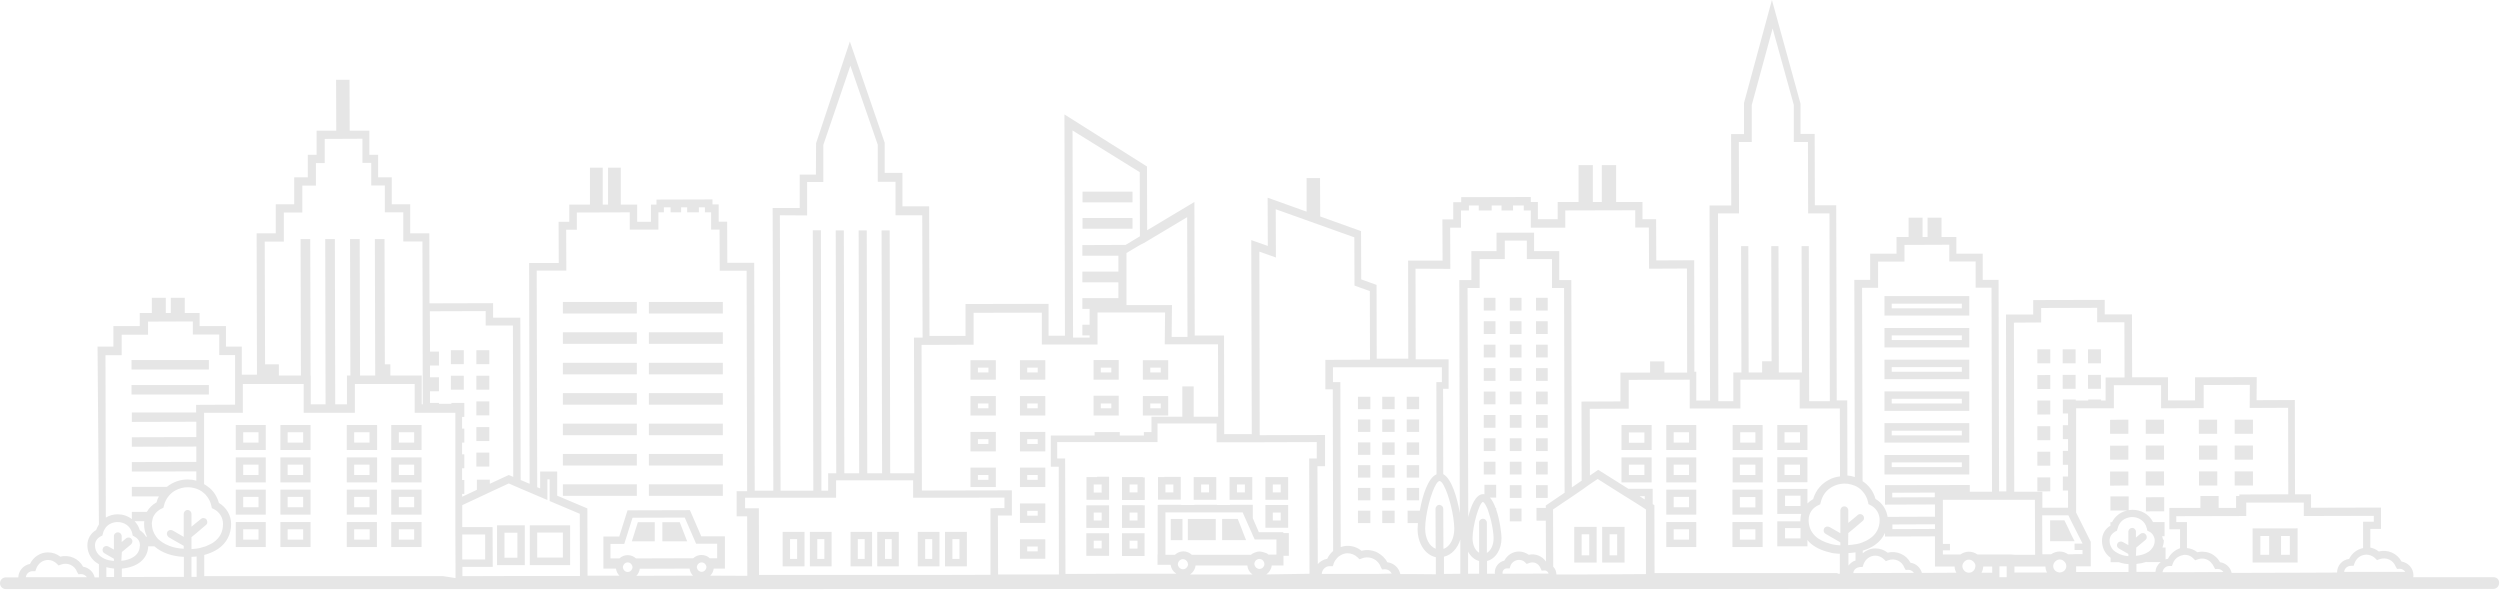 <svg width="1131" height="267" viewBox="0 0 1131 267" fill="none" xmlns="http://www.w3.org/2000/svg">
<g opacity="0.1">
<path d="M512.348 86.704H489.736V91.538H512.348V86.704Z" fill="black"/>
<path d="M209.82 158.437H203.973V164.753H209.82V158.437Z" fill="black"/>
<path d="M221.36 158.437H215.512V164.753H221.36V158.437Z" fill="black"/>
<path d="M209.82 169.977H203.973V176.293H209.82V169.977Z" fill="black"/>
<path d="M221.36 169.977H215.512V176.293H221.36V169.977Z" fill="black"/>
<path d="M221.36 181.595H215.512V187.91H221.36V181.595Z" fill="black"/>
<path d="M221.36 193.213H215.512V199.528H221.36V193.213Z" fill="black"/>
<path d="M221.36 204.752H215.512V211.068H221.36V204.752Z" fill="black"/>
<path d="M927.541 158.045L921.693 158.051L921.7 164.366L927.548 164.36L927.541 158.045Z" fill="black"/>
<path d="M939.004 158.045L933.156 158.051L933.163 164.366L939.011 164.36L939.004 158.045Z" fill="black"/>
<path d="M950.465 158.045L944.617 158.051L944.624 164.367L950.472 164.36L950.465 158.045Z" fill="black"/>
<path d="M927.541 169.662L921.693 169.669L921.7 175.984L927.548 175.978L927.541 169.662Z" fill="black"/>
<path d="M939.004 169.584L933.156 169.591L933.163 175.906L939.011 175.9L939.004 169.584Z" fill="black"/>
<path d="M950.465 169.584L944.617 169.59L944.624 175.906L950.471 175.9L950.465 169.584Z" fill="black"/>
<path d="M927.541 181.202L921.693 181.208L921.7 187.524L927.548 187.518L927.541 181.202Z" fill="black"/>
<path d="M927.541 192.82L921.693 192.826L921.7 199.142L927.548 199.135L927.541 192.82Z" fill="black"/>
<path d="M927.541 204.36L921.693 204.366L921.7 210.681L927.548 210.675L927.541 204.36Z" fill="black"/>
<path d="M927.541 215.977L921.693 215.984L921.7 222.299L927.548 222.293L927.541 215.977Z" fill="black"/>
<path d="M94.501 162.882H59.492V167.17H94.501V162.882Z" fill="black"/>
<path d="M94.501 174.188H59.492V178.476H94.501V174.188Z" fill="black"/>
<path d="M890.897 133.954H852.535V142.765H890.897V133.954ZM887.544 139.49H855.81V137.385H887.544V139.49Z" fill="black"/>
<path d="M890.897 148.379H852.535V157.19H890.897V148.379ZM887.544 153.837H855.81V151.732H887.544V153.837Z" fill="black"/>
<path d="M890.897 162.726H852.535V171.537H890.897V162.726ZM887.544 168.184H855.81V166.079H887.544V168.184Z" fill="black"/>
<path d="M890.897 177.073H852.535V185.883H890.897V177.073ZM887.544 182.53H855.81V180.425H887.544V182.53Z" fill="black"/>
<path d="M890.897 191.419H852.535V200.23H890.897V191.419ZM887.544 196.955H855.81V194.85H887.544V196.955Z" fill="black"/>
<path d="M890.897 205.844H852.535V214.654H890.897V205.844ZM887.544 211.302H855.81V209.196H887.544V211.302Z" fill="black"/>
<path d="M676.554 134.734H671.252V140.504H676.554V134.734Z" fill="black"/>
<path d="M688.329 134.734H683.027V140.504H688.329V134.734Z" fill="black"/>
<path d="M700.181 134.734H694.879V140.504H700.181V134.734Z" fill="black"/>
<path d="M676.554 145.338H671.252V151.108H676.554V145.338Z" fill="black"/>
<path d="M688.329 145.338H683.027V151.108H688.329V145.338Z" fill="black"/>
<path d="M700.181 145.338H694.879V151.108H700.181V145.338Z" fill="black"/>
<path d="M676.554 155.942H671.252V161.712H676.554V155.942Z" fill="black"/>
<path d="M688.329 155.942H683.027V161.712H688.329V155.942Z" fill="black"/>
<path d="M700.181 155.942H694.879V161.712H700.181V155.942Z" fill="black"/>
<path d="M676.554 166.546H671.252V172.316H676.554V166.546Z" fill="black"/>
<path d="M688.329 166.546H683.027V172.316H688.329V166.546Z" fill="black"/>
<path d="M700.181 166.546H694.879V172.316H700.181V166.546Z" fill="black"/>
<path d="M676.554 177.15H671.252V182.92H676.554V177.15Z" fill="black"/>
<path d="M688.329 177.15H683.027V182.92H688.329V177.15Z" fill="black"/>
<path d="M700.181 177.15H694.879V182.92H700.181V177.15Z" fill="black"/>
<path d="M676.554 187.755H671.252V193.524H676.554V187.755Z" fill="black"/>
<path d="M688.329 187.755H683.027V193.524H688.329V187.755Z" fill="black"/>
<path d="M700.181 187.755H694.879V193.524H700.181V187.755Z" fill="black"/>
<path d="M676.554 198.281H671.252V204.051H676.554V198.281Z" fill="black"/>
<path d="M688.329 198.281H683.027V204.051H688.329V198.281Z" fill="black"/>
<path d="M700.181 198.281H694.879V204.051H700.181V198.281Z" fill="black"/>
<path d="M676.554 208.885H671.252V214.654H676.554V208.885Z" fill="black"/>
<path d="M688.329 208.885H683.027V214.654H688.329V208.885Z" fill="black"/>
<path d="M700.181 208.885H694.879V214.654H700.181V208.885Z" fill="black"/>
<path d="M688.329 219.489H683.027V225.259H688.329V219.489Z" fill="black"/>
<path d="M700.181 219.489H694.879V225.259H700.181V219.489Z" fill="black"/>
<path d="M688.329 230.093H683.027V235.863H688.329V230.093Z" fill="black"/>
<path d="M512.348 98.634H489.736V103.468H512.348V98.634Z" fill="black"/>
<path d="M288.104 136.605H254.654V141.829H288.104V136.605Z" fill="black"/>
<path d="M327.012 136.605H293.562V141.829H327.012V136.605Z" fill="black"/>
<path d="M288.104 150.328H254.654V155.552H288.104V150.328Z" fill="black"/>
<path d="M327.012 150.328H293.562V155.552H327.012V150.328Z" fill="black"/>
<path d="M288.104 164.129H254.654V169.353H288.104V164.129Z" fill="black"/>
<path d="M327.012 164.129H293.562V169.353H327.012V164.129Z" fill="black"/>
<path d="M288.104 177.852H254.654V183.076H288.104V177.852Z" fill="black"/>
<path d="M327.012 177.852H293.562V183.076H327.012V177.852Z" fill="black"/>
<path d="M288.104 191.653H254.654V196.877H288.104V191.653Z" fill="black"/>
<path d="M327.012 191.653H293.562V196.877H327.012V191.653Z" fill="black"/>
<path d="M288.104 205.376H254.654V210.6H288.104V205.376Z" fill="black"/>
<path d="M327.012 205.376H293.562V210.6H327.012V205.376Z" fill="black"/>
<path d="M288.104 219.099H254.654V224.323H288.104V219.099Z" fill="black"/>
<path d="M327.012 219.099H293.562V224.323H327.012V219.099Z" fill="black"/>
<path d="M733.553 203.583H747.198V192.277H733.553V203.583ZM736.905 195.629H743.923V200.308H736.905V195.629Z" fill="black"/>
<path d="M764.974 192.277H763.337H753.824V203.583H763.337H764.974H766.612H767.391V192.277H766.612H764.974ZM764.116 200.23H763.337H757.177V195.552H763.337H764.116V200.23Z" fill="black"/>
<path d="M733.553 218.241H747.198V206.935H733.553V218.241ZM736.905 210.21H743.923V214.888H736.905V210.21Z" fill="black"/>
<path d="M764.974 206.935H763.337H753.824V218.241H763.337H764.974H766.612H767.391V206.935H766.612H764.974ZM764.116 214.888H763.337H757.177V210.21H763.337H764.116V214.888Z" fill="black"/>
<path d="M764.974 221.516H763.337H753.824V232.822H763.337H764.974H766.612H767.391V221.516H766.612H764.974ZM764.116 229.469H763.337H757.177V224.791H763.337H764.116V229.469Z" fill="black"/>
<path d="M764.974 236.175H763.337H753.824V247.48H763.337H764.974H766.612H767.391V236.175H766.612H764.974ZM764.116 244.128H763.337H757.177V239.449H763.337H764.116V244.128Z" fill="black"/>
<path d="M789.146 192.277H787.508H783.844V203.583H787.508H789.146H790.783H797.411V192.277H790.783H789.146ZM794.136 200.23H790.861H789.224H787.586H787.274V195.552H787.586H789.224H790.861H794.136V200.23Z" fill="black"/>
<path d="M816.668 203.583H817.682V192.277H816.668H815.031H804.583H804.037V196.097V203.583H815.031H816.668ZM814.329 200.23H807.312V195.552H814.329V200.23Z" fill="black"/>
<path d="M789.146 206.935H787.508H783.844V218.241H797.489V206.935H790.861H789.146ZM794.136 214.888H787.118V210.21H794.136V214.888Z" fill="black"/>
<path d="M817.682 209.508V206.857H816.668H815.031H804.037V218.163H817.682V209.508ZM814.329 214.888H807.312V210.21H814.329V214.888Z" fill="black"/>
<path d="M783.766 232.822H797.411V221.516H783.766V232.822ZM787.118 224.869H794.136V229.547H787.118V224.869Z" fill="black"/>
<path d="M783.766 247.48H797.411V236.175H783.766V247.48ZM787.118 239.449H794.136V244.128H787.118V239.449Z" fill="black"/>
<path d="M717.258 238.358H715.62H712.189V254.498H715.62H717.258H718.895H722.326V238.358H718.895H717.258ZM718.973 251.223H717.258H715.62H715.542V241.711H715.62H717.258H718.895H718.973V251.223Z" fill="black"/>
<path d="M724.82 238.358V254.498H734.957V247.402V238.358H733.553H724.82ZM731.604 251.223H728.173V241.711H731.604V251.223Z" fill="black"/>
<path d="M614.334 179.49V185.103H619.636H619.948V179.49H619.636H614.334Z" fill="black"/>
<path d="M630.942 179.49H625.328V185.103H630.942V179.49Z" fill="black"/>
<path d="M638.895 185.103H640.533H642.014V179.49H640.533H638.895H637.18H636.4V185.103H637.18H638.895Z" fill="black"/>
<path d="M614.334 189.782V195.396H619.636H619.948V189.782H619.636H614.334Z" fill="black"/>
<path d="M630.942 189.782H625.328V195.396H630.942V189.782Z" fill="black"/>
<path d="M638.895 195.396H640.533H642.014V189.782H640.533H638.895H637.18H636.4V195.396H637.18H638.895Z" fill="black"/>
<path d="M614.334 200.152V205.766H619.636H619.948V200.152H619.636H614.334Z" fill="black"/>
<path d="M630.942 200.152H625.328V205.766H630.942V200.152Z" fill="black"/>
<path d="M638.895 205.766H640.533H642.014V200.152H640.533H638.895H637.18H636.4V205.766H637.18H638.895Z" fill="black"/>
<path d="M614.334 210.444V216.058H619.636H619.948V210.444H619.636H614.334Z" fill="black"/>
<path d="M630.942 210.444H625.328V216.058H630.942V210.444Z" fill="black"/>
<path d="M638.895 216.058H640.533H642.014V210.444H640.533H638.895H637.18H636.4V216.058H637.18H638.895Z" fill="black"/>
<path d="M614.334 220.736V226.35H619.636H619.948V220.736H619.636H614.334Z" fill="black"/>
<path d="M630.942 220.736H625.328V226.35H630.942V220.736Z" fill="black"/>
<path d="M638.895 226.35H640.533H642.014V220.736H640.533H638.895H637.18H636.4V226.35H637.18H638.895Z" fill="black"/>
<path d="M614.334 231.029V236.642H619.636H619.948V231.029H619.636H614.334Z" fill="black"/>
<path d="M630.942 231.029H625.328V236.642H630.942V231.029Z" fill="black"/>
<path d="M439.055 171.77H450.516V162.96H439.055V171.77ZM442.407 166.312H447.164V168.496H442.407V166.312Z" fill="black"/>
<path d="M461.434 171.77H472.895V162.96H461.434V171.77ZM464.708 166.312H469.465V168.496H464.708V166.312Z" fill="black"/>
<path d="M439.055 187.988H450.516V179.178H439.055V187.988ZM442.407 182.53H447.164V184.714H442.407V182.53Z" fill="black"/>
<path d="M461.434 187.988H472.895V179.178H461.434V187.988ZM464.708 182.53H469.465V184.714H464.708V182.53Z" fill="black"/>
<path d="M439.055 204.206H450.516V195.396H439.055V204.206ZM442.407 198.67H447.164V200.853H442.407V198.67Z" fill="black"/>
<path d="M461.434 204.206H472.895V195.396H461.434V204.206ZM464.708 198.67H469.465V200.853H464.708V198.67Z" fill="black"/>
<path d="M439.055 220.346H450.516V211.536H439.055V220.346ZM442.407 214.889H447.164V217.072H442.407V214.889Z" fill="black"/>
<path d="M461.434 220.346H472.895V211.536H461.434V220.346ZM464.708 214.889H469.465V217.072H464.708V214.889Z" fill="black"/>
<path d="M461.434 236.564H472.895V227.754H461.434V236.564ZM464.708 231.106H469.465V233.29H464.708V231.106Z" fill="black"/>
<path d="M461.434 252.782H472.895V243.972H461.434V252.782ZM464.708 247.246H469.465V249.43H464.708V247.246Z" fill="black"/>
<path d="M506.11 171.77V171.303V169.509V162.882H494.727V169.509V171.303V171.77H506.11ZM502.758 168.496H498.001V166.312H502.758V168.496Z" fill="black"/>
<path d="M519.289 171.77H528.489V162.96H519.289H517.495H517.027V171.77H517.495H519.289ZM520.38 166.312H525.136V168.496H520.38V166.312Z" fill="black"/>
<path d="M506.11 187.988V186.351V184.558V183.232V181.439V179.022H494.727V181.439V183.232V184.558V186.351V187.988H506.11ZM502.758 183.31V184.636V184.714H498.001V184.636V183.31V182.53H502.758V183.31Z" fill="black"/>
<path d="M519.289 187.988H528.489V179.178H519.289H517.495H517.027V187.988H517.495H519.289ZM520.38 182.53H525.136V184.714H520.38V182.53Z" fill="black"/>
<path d="M962.865 196.253V189.86H961.071L954.6 189.938V196.253H961.071H962.865Z" fill="black"/>
<path d="M979.003 189.856L970.738 189.864L970.745 196.258L979.01 196.249L979.003 189.856Z" fill="black"/>
<path d="M962.865 207.949V201.555L961.071 201.633H954.6V207.949H961.071H962.865Z" fill="black"/>
<path d="M979.003 201.551L970.738 201.56L970.745 207.954L979.01 207.945L979.003 201.551Z" fill="black"/>
<path d="M962.865 213.329H961.071H954.6V219.723L961.071 219.645H962.865V213.329Z" fill="black"/>
<path d="M979.003 213.247L970.738 213.256L970.745 219.649L979.01 219.641L979.003 213.247Z" fill="black"/>
<path d="M979.079 224.943L970.814 224.951L970.821 231.345L979.086 231.336L979.079 224.943Z" fill="black"/>
<path d="M1003.02 189.856L994.754 189.864L994.761 196.258L1003.03 196.249L1003.02 189.856Z" fill="black"/>
<path d="M1019.24 189.856L1010.97 189.864L1010.98 196.258L1019.24 196.249L1019.24 189.856Z" fill="black"/>
<path d="M1003.09 201.551L994.83 201.56L994.837 207.954L1003.1 207.945L1003.09 201.551Z" fill="black"/>
<path d="M1019.24 201.551L1010.97 201.56L1010.98 207.954L1019.24 207.945L1019.24 201.551Z" fill="black"/>
<path d="M1003.09 213.247L994.83 213.256L994.837 219.649L1003.1 219.641L1003.09 213.247Z" fill="black"/>
<path d="M1019.24 213.247L1010.97 213.256L1010.98 219.649L1019.24 219.641L1019.24 213.247Z" fill="black"/>
<path d="M233.68 237.656H231.887H224.869V255.667H231.887H233.68H235.473H237.422V237.656H235.473H233.68ZM234.07 252.315H233.68H231.887H228.222V241.009H231.887H233.68H234.07V252.315Z" fill="black"/>
<path d="M241.087 237.656H239.684V255.667H241.087H242.724H257.929V237.656H242.724H241.087ZM243.036 240.931H254.654V252.237H243.036V240.931Z" fill="black"/>
<path d="M354.066 256.213H363.969V240.619H354.066V256.213ZM357.419 243.894H360.616V252.86H357.419V243.894Z" fill="black"/>
<path d="M369.739 240.619H369.428H367.79H366.387V256.213H367.79H369.428H369.739H371.377H376.211V240.619H371.377H369.739ZM372.936 252.86H371.377H369.739V243.894H371.377H372.936V252.86Z" fill="black"/>
<path d="M419.016 240.619H417.378H416.755H415.195V256.213H416.755H417.378H419.016H420.653H425.02V240.619H420.653H419.016ZM421.745 252.86H420.653H419.016H418.548V243.894H419.016H420.653H421.745V252.86Z" fill="black"/>
<path d="M427.516 256.213H437.418V240.619H427.516V256.213ZM430.868 243.894H434.065V252.86H430.868V243.894Z" fill="black"/>
<path d="M390.479 240.619H390.167H388.53H384.787V256.213H388.53H390.167H390.479H392.116H394.533V240.619H392.116H390.479ZM391.181 252.86H390.479H390.167H388.53H388.062V243.894H388.53H390.167H390.479H391.181V252.86Z" fill="black"/>
<path d="M400.85 240.619H400.538H398.822H396.873V256.213H398.822H400.46H400.772H402.409H406.619V240.619H402.409H400.85ZM403.423 252.86H402.565H400.928H400.616H400.382V243.894H400.616H400.928H402.565H403.423V252.86Z" fill="black"/>
<path d="M1038.18 239.06H1036.39H1034.6H1030.08H1028.44H1019.24H1019.08V243.036V248.338V254.498H1019.24H1028.44H1030.08H1034.6H1036.39H1038.18H1039.43V238.982L1038.18 239.06ZM1022.59 250.989V242.49H1026.57V250.989H1022.59ZM1034.68 250.989H1031.95V242.49H1034.68H1035.92V250.989H1034.68Z" fill="black"/>
<path d="M496.363 215.824H494.726H491.529V217.384V222.218V226.116H501.743V222.218V220.424V220.346V219.099V218.631V217.306V216.916V215.668H498.001H496.363V215.824ZM498.391 219.177V220.424V220.502V222.296V222.842H494.804V222.296V220.502V220.424V219.177H498.391Z" fill="black"/>
<path d="M491.453 228.533V238.826H501.745V236.642V234.927V233.29V231.106V229.469V228.611H494.65H491.453V228.533ZM494.806 231.886H496.365H498.003H498.393V233.29V234.927V235.473H494.806V231.886Z" fill="black"/>
<path d="M491.453 251.457H494.65H501.745V251.067V249.43V247.246V245.609V243.972V241.243H491.453V251.457ZM494.806 244.595H498.393V245.609V247.246V248.104H498.003H496.365H494.806V244.595Z" fill="black"/>
<path d="M517.026 215.824H515.779H509.541H507.748H507.592V217.384V219.177V220.502V222.296V226.194H507.748H509.541H515.701H517.494H517.884V220.502V215.98H517.494H517.026V215.824ZM514.609 222.764H511.023V222.218V219.177H512.348H514.609V222.764Z" fill="black"/>
<path d="M517.026 228.533H515.779H509.541H507.748H507.592V238.826H507.748H509.541H515.701H517.494H517.884V236.642V228.611H517.494H517.026V228.533ZM514.609 235.473H511.023V231.886H514.609V235.473Z" fill="black"/>
<path d="M515.779 241.243H509.541H507.748H507.592V251.535H507.748H509.541H515.701H516.948H517.416H517.806V243.972V241.243H517.416H515.779ZM514.609 248.182H511.023V244.595H514.609V248.182Z" fill="black"/>
<path d="M556.246 215.824V226.116H566.304H566.538V215.824H566.304H556.246ZM563.185 222.764H559.599V219.177H563.185V222.764Z" fill="black"/>
<path d="M526.774 215.824H525.136H523.889V217.072V218.709V220.346V226.038H534.181V215.746H528.489H526.774V215.824ZM530.828 222.763H527.241V220.424V219.177H528.489H530.828V222.763Z" fill="black"/>
<path d="M540.027 215.824V226.116H540.573H550.242V215.824H540.573H540.027ZM543.38 219.177H546.967V222.764H543.38V219.177Z" fill="black"/>
<path d="M572.465 226.116H582.757V215.824H572.465V226.116ZM575.818 219.177H579.404V222.764H575.818V219.177Z" fill="black"/>
<path d="M572.465 238.748H582.757V228.455H572.465V238.748ZM575.818 231.886H579.404V235.473H575.818V231.886Z" fill="black"/>
<path d="M118.126 192.277H116.488H109.627H107.99H106.664V203.583H107.99H109.627H116.488H118.126H119.763H120.231V192.277H119.763H118.126ZM116.956 200.23H116.488H110.017V195.552H116.488H116.956V200.23Z" fill="black"/>
<path d="M138.867 192.277H137.619H136.06H126.859V203.583H136.06H137.619H138.867H140.426H140.504V192.277H140.426H138.867ZM137.152 200.23H136.06H130.134V195.552H136.06H137.152V200.23Z" fill="black"/>
<path d="M118.126 206.935H116.488H109.627H107.99H106.664V218.241H107.99H109.627H116.488H118.126H119.763H120.231V206.935H119.763H118.126ZM116.956 214.888H116.488H110.017V210.21H116.488H116.956V214.888Z" fill="black"/>
<path d="M138.867 206.935H137.619H136.06H126.859V218.241H136.06H137.619H138.867H140.426H140.504V206.935H140.426H138.867ZM137.152 214.888H136.06H130.134V210.21H136.06H137.152V214.888Z" fill="black"/>
<path d="M118.126 221.516H116.488H109.627H107.99H106.664V232.822H107.99H109.627H116.488H118.126H119.763H120.231V221.516H119.763H118.126ZM116.956 229.469H116.488H110.017V224.791H116.488H116.956V229.469Z" fill="black"/>
<path d="M138.867 221.516H137.619H136.06H126.859V232.822H140.504V221.516H140.426H138.867ZM137.152 229.469H136.06H130.134V224.791H136.06H137.152V229.469Z" fill="black"/>
<path d="M118.126 236.175H116.488H109.627H107.99H106.664V247.48H107.99H109.627H116.488H118.126H119.763H120.231V236.175H119.763H118.126ZM116.956 244.128H116.488H110.017V239.449H116.488H116.956V244.128Z" fill="black"/>
<path d="M126.859 247.48H140.504V236.175H126.859V247.48ZM130.134 239.449H137.152V244.128H130.134V239.449Z" fill="black"/>
<path d="M162.803 192.277H161.243H159.996H158.436H156.877V203.583H158.436H159.996H161.243H162.803H169.664H170.6V192.277H169.586H162.803ZM167.169 200.23H162.803H161.243H160.23V195.552H161.243H162.803H167.169V200.23Z" fill="black"/>
<path d="M180.193 192.277H178.4H176.996V203.583H178.4H180.193H181.986H190.719V192.277H181.986H180.193ZM187.366 200.23H181.986H180.427V195.552H181.986H187.366V200.23Z" fill="black"/>
<path d="M162.803 206.935H161.243H159.996H158.436H156.877V218.241H158.436H159.996H161.243H162.803H169.664H170.6V206.935H169.586H162.803ZM167.169 214.888H162.803H161.243H160.23V210.21H161.243H162.803H167.169V214.888Z" fill="black"/>
<path d="M180.193 206.935H178.4H176.996V218.241H178.4H180.193H181.986H190.719V206.935H181.986H180.193ZM187.366 214.888H181.986H180.427V210.21H181.986H187.366V214.888Z" fill="black"/>
<path d="M162.803 221.516H161.243H159.996H158.436H156.877V232.822H170.522V232.12V221.516H169.586H162.803ZM167.169 229.469H162.803H161.243H160.23V224.791H161.243H162.803H167.169V229.469Z" fill="black"/>
<path d="M180.193 221.516H178.4H176.996V232.822H178.4H180.193H181.986H190.719V221.516H181.986H180.193ZM187.366 229.469H181.986H180.427V224.791H181.986H187.366V229.469Z" fill="black"/>
<path d="M156.877 247.48H170.522V236.175H156.877V247.48ZM160.23 239.449H167.247V244.128H160.23V239.449Z" fill="black"/>
<path d="M180.193 236.175H178.4H176.996V247.48H178.4H180.193H181.986H190.719V236.175H181.986H180.193ZM187.366 244.128H181.986H180.427V239.449H181.986H187.366V244.128Z" fill="black"/>
<path d="M299.643 236.252V244.907H310.87L307.518 236.252H299.643Z" fill="black"/>
<path d="M285.842 244.907H296.212V236.252H288.571L285.842 244.907Z" fill="black"/>
<path d="M561.549 238.748L560.224 235.473L559.99 234.771H559.6H556.247H553.908H552.895V244.361H553.908H556.247H563.733L562.485 241.243L561.549 238.748Z" fill="black"/>
<path d="M543.381 234.771H540.652H540.028H538.858H537.377V244.361H538.858H540.028H540.652H550.008V241.243V238.748V234.771H546.967H543.381Z" fill="black"/>
<path d="M530.828 234.771H529.658V235.473V238.748V241.243V244.361H534.103H534.96V234.771H534.103H530.828Z" fill="black"/>
<path d="M1128.09 261.125H1091.75L1091.83 260.19C1091.83 257.149 1089.57 254.576 1086.45 254.03C1084.58 250.443 1080.29 248.416 1076.16 249.508C1075.07 248.572 1073.74 248.026 1072.34 247.714V239.293H1077.17V229.625L1045.51 229.703V223.621H1038.26L1038.19 180.971L1020.88 181.049L1020.95 170.601L993.04 170.679V181.127H980.799V170.679H964.581L964.503 142.219H952.183V135.67L919.825 135.748V142.297H907.506L907.662 222.296H904.387L904.153 126.625H896.98V114.773H885.05V107.21H878.345V98.478H872.029V107.21H869.768V98.478H863.452V107.21H857.994V114.773H846.065V126.625H838.891L839.125 215.824C838.033 215.434 836.942 215.2 835.772 215.122L835.694 181.127H830.938L830.704 92.864H821.036L820.958 60.584H814.564V46.939L801.621 0L788.99 46.549V60.661H783.142L783.22 92.942H773.395L773.629 181.205H767.392V168.184H766.534L766.456 117.736L749.302 117.814L749.224 99.179H743.065V91.382H731.135V74.696H724.664V91.382H720.609V74.696H714.137V91.382H704.703V99.179H695.736V91.382H692.539V89.121L661.039 89.199V91.46H657.452V99.257H652.54L652.618 117.892H637.024L637.102 162.258H622.833L622.755 128.886L615.816 126.391L615.738 104.559L597.259 97.932L597.181 80.544H591.099V95.749L573.478 89.433L573.555 111.265L566.07 108.614L566.304 196.409H553.829L553.751 151.81H540.496L540.34 91.382L518.976 104.169L518.898 75.32L481.55 51.773L481.784 151.888H474.376V137.463L436.794 137.541V151.966H420.498L420.342 93.331H408.257V78.205H400.226V64.56L384.476 18.791L369.193 64.794L369.115 78.985H361.786V94.111H349.544L349.856 221.984H341.435L341.202 118.906H329.038L328.96 100.271H325.14V92.474H322.333V90.213L296.992 90.29V92.552H294.497V100.349H288.259V92.552H280.852V75.866H275.082V92.552H272.665V75.866H266.895V92.552H257.539V100.349H252.704L252.782 118.984H239.371L239.605 218.865L235.551 217.15L235.395 143.701H223.075V137.151L194.304 137.229L194.226 105.573H185.571V92.396H177.228V80.232H171.069V70.018H167.092V59.102H158.203L158.125 36.101H152.044L152.122 59.102H143.233V70.018H139.256V80.232H133.097V92.396H124.754V105.573H116.099L116.255 169.509H109.393V156.8H102.22V147.521H90.291V141.596H83.585V134.734H77.269V141.596H75.008V134.734H68.692V141.596H63.235V147.521H51.305V156.8H44.132L44.755 237.266C44.288 238.046 43.82 238.826 43.508 239.761C41.091 241.165 39.531 243.738 39.531 246.623C39.531 249.274 40.467 251.613 42.338 253.484C43.04 254.186 43.898 254.732 44.755 255.277V261.203H42.806C42.26 258.708 40.233 256.837 37.582 256.369C35.711 252.782 31.422 250.755 27.29 251.847C25.73 250.599 23.781 249.897 21.676 249.897C18.245 249.897 15.126 251.925 13.567 255.121C10.604 255.667 8.421 258.162 8.265 261.203H2.651C1.17 261.203 0 262.373 0 263.854C0 265.336 1.17 266.505 2.651 266.505L1127.93 266.427C1129.41 266.427 1130.58 265.258 1130.58 263.776C1130.74 262.295 1129.57 261.125 1128.09 261.125ZM11.696 261.125C11.852 259.566 13.177 258.396 14.815 258.396H15.984L16.374 257.305C17.232 254.888 19.337 253.328 21.754 253.328C23.235 253.328 24.639 253.952 25.73 255.043L26.51 255.823L27.524 255.433C30.565 254.264 33.84 255.823 34.853 258.708L35.477 259.8L36.724 259.722C37.816 259.722 38.752 260.346 39.297 261.125H11.696ZM923.412 145.884V139.334L948.753 139.256V145.806H961.072L961.15 170.757H952.573V181.205H950.546V180.737H944.698V181.205H939.084V180.737H933.236V187.053H935.575V192.355H933.236V198.67H935.575V203.972H933.236V210.288H935.575V215.59H933.236V221.906H935.575V229.703H923.958V222.452H911.248L911.092 145.962L923.412 145.884ZM849.651 130.212V118.36H861.581V110.797L881.853 110.719V118.282H893.783V130.134H900.956L901.19 222.452H891.132V219.411L852.77 219.489V228.299L875.382 228.221V233.757L853.94 233.835C853.472 230.483 851.445 227.442 848.482 225.726C847.468 222.062 845.285 219.411 842.634 217.695L842.4 130.212H849.651ZM875.382 239.293L856.123 239.371V237.266L875.382 237.188V239.293ZM875.304 224.947L856.045 225.025V222.919L875.304 222.841V224.947ZM786.729 96.528L786.651 64.248H792.498V47.484L801.933 12.865L811.523 47.484V64.248H817.917L817.995 96.528H827.663L827.819 181.517H818.463L818.307 111.343H816.669H815.032L815.188 168.496H804.74L804.584 111.343H802.947H801.309L801.465 163.427H797.177V168.496H791.095L790.939 111.343H789.302H787.664L787.82 168.496H784.155V181.517H777.372L777.216 96.528H786.729ZM656.127 121.635L656.049 103H660.961V95.203H664.548V92.942H668.992V95.203H674.84V92.942H679.284V95.203H684.508V92.942H689.343V95.203H692.539V103H708.134V95.203L739.79 95.125V102.922H745.95L746.028 121.557L763.181 121.479L763.259 168.574H752.967V163.505H746.495V168.574H733.084V181.595L715.463 181.673L715.541 217.461L711.097 220.502L710.863 126.703H705.405V113.604H694.021V105.261H677.023V113.604H665.639V126.703H660.181L660.415 232.042C659.246 225.336 656.829 216.682 652.93 214.499L652.852 175.903H655.347V162.57H640.455L640.377 121.557L656.127 121.635ZM517.494 109.939L519.21 108.926L537.065 98.244L537.221 152.434H530.048L530.204 138.009H519.366H517.572H515.779H512.348H509.619V137.697V136.371V134.578V127.405V125.611V124.286V122.493V115.319V114.462L512.348 112.824L515.779 110.797L517.494 109.939ZM515.623 77.893L515.701 106.898L509.229 110.797L489.659 110.875V115.709H505.955V122.882H489.659V127.717H505.955V134.89H489.659V139.724H492.933V146.898H489.659V151.732H492.933V152.745H485.448L485.214 59.024L515.623 77.893ZM365.139 97.464V82.338H372.468V65.574L384.709 29.707L397.107 65.496V82.26H405.138V97.386H417.223L417.379 152.745H413.481L413.637 214.109H402.721L402.487 104.247H398.822L399.056 214.109H392.351L392.117 104.247H388.452L388.686 214.109H381.98L381.747 104.247H378.082L378.316 214.109H374.651V221.984H371.61L371.376 104.169H367.712L367.946 221.984H353.131L352.819 97.386L365.139 97.464ZM128.418 109.315V96.138H136.761V83.975H142.921V73.761H146.898V62.845L163.973 62.767V73.683H167.95V83.897H174.109V96.06H182.452V109.238H191.107L191.185 137.541V145.884V147.677L191.263 182.92H190.795V169.899H182.218H180.425H178.632H176.605V164.831H174.109L173.954 108.146H169.587L169.743 169.899H162.882L162.726 108.146H158.359L158.515 169.899H156.956V182.92H151.654L151.498 108.146H147.131L147.287 182.92H140.582V169.899H140.504L140.348 108.146H135.982L136.138 169.899H126.157V164.831H119.92L119.764 109.315H128.418ZM55.048 160.698V151.42H66.977V145.494L87.25 145.416V151.342H99.179V160.62H106.353V170.055V183.076L88.731 183.154V186.585H59.648V190.873L88.809 190.795V197.735L59.648 197.813V202.101L88.809 202.023V208.963L59.648 209.041V213.329L88.809 213.251V217.461C87.484 217.072 86.158 216.916 84.91 216.916H84.833C81.636 216.916 78.283 218.007 75.476 220.268H59.648V224.557H71.889C71.421 225.414 71.032 226.272 70.798 227.286C68.927 228.299 67.445 229.781 66.431 231.574H59.648V234.849C57.777 233.368 55.438 232.666 53.254 232.666H53.176C51.383 232.666 49.59 233.134 47.874 234.147L47.718 160.698H55.048ZM66.509 242.802H66.041C65.418 241.632 64.404 240.619 63.235 239.839C62.767 238.202 61.909 236.876 60.895 235.785H65.262C65.262 236.174 65.184 236.486 65.184 236.876C65.106 239.059 65.652 241.009 66.509 242.802ZM48.108 261.047V256.603C49.2 256.915 50.369 257.071 51.617 257.227V261.047H48.108ZM55.126 249.741L59.258 246.311C59.492 246.077 59.648 245.765 59.804 245.453C59.882 245.063 59.96 244.751 59.804 244.361C59.726 244.205 59.648 243.972 59.492 243.816C58.868 243.036 57.777 242.958 56.997 243.582L55.048 245.219V242.568C55.048 241.632 54.268 240.775 53.254 240.853C52.319 240.853 51.461 241.632 51.539 242.646V248.65L49.044 247.246C48.732 247.09 48.342 247.012 48.03 247.012C47.484 247.09 46.939 247.324 46.627 247.87C46.159 248.728 46.393 249.819 47.251 250.287L48.03 250.755L51.539 252.782V253.796C50.291 253.64 49.122 253.484 48.03 253.094C47.406 252.86 46.861 252.626 46.393 252.315C45.769 251.925 45.223 251.535 44.755 251.067L44.677 250.989C43.586 249.819 42.962 248.416 42.962 246.701C42.962 245.297 43.586 244.128 44.599 243.27C44.911 243.036 45.223 242.802 45.535 242.646L46.237 242.334L46.315 242.256L46.549 241.399C46.783 240.229 47.328 239.371 47.874 238.592C49.278 236.876 51.383 236.174 53.176 236.174C53.176 236.174 53.176 236.174 53.254 236.174C55.749 236.174 59.024 237.578 59.882 241.477L60.038 242.334L60.818 242.724C60.895 242.802 60.973 242.802 61.051 242.88C61.753 243.27 62.377 243.816 62.767 244.517C62.923 244.829 63.079 245.141 63.157 245.453C63.235 245.843 63.312 246.233 63.312 246.701C63.312 246.857 63.235 247.012 63.235 247.168C63.001 251.379 59.102 253.328 54.892 253.718L55.126 249.741ZM55.126 261.047V257.227C62.221 256.603 66.821 252.86 67.055 247.168H69.862C73.137 250.053 77.737 251.691 83.195 251.925V260.969L55.126 261.047ZM86.626 260.969V251.925C87.406 251.847 88.185 251.847 88.965 251.769V260.969H86.626ZM90.602 247.87C90.057 248.026 89.511 248.104 88.965 248.182C88.263 248.26 87.484 248.338 86.626 248.416V247.09V245.453V244.517V242.958C86.626 242.958 86.626 242.958 86.704 242.958L86.782 242.88L88.965 241.087L90.602 239.683L92.24 238.28L93.175 237.5C93.721 237.11 93.877 236.408 93.721 235.785C93.643 235.473 93.565 235.239 93.409 235.005C93.097 234.615 92.708 234.459 92.24 234.381C91.772 234.303 91.304 234.459 90.914 234.771L90.525 235.083L89.667 235.785L88.887 236.408L86.626 238.28V235.707V234.069V233.134V232.51C86.626 232.12 86.47 231.73 86.236 231.418C85.924 231.028 85.456 230.716 84.833 230.716C84.287 230.716 83.819 231.028 83.507 231.418C83.273 231.73 83.117 232.042 83.117 232.51V233.134V234.069V235.707V242.646V242.88L82.727 242.646L78.127 239.995C77.269 239.527 76.178 239.761 75.71 240.619C75.32 241.321 75.476 242.1 75.944 242.646C76.1 242.802 76.178 242.88 76.334 243.036L78.595 244.361L80.232 245.297L83.117 246.935V248.26C80.7 248.104 78.517 247.714 76.568 246.935C75.398 246.467 74.306 245.921 73.371 245.297C72.903 244.985 72.513 244.673 72.123 244.361C71.967 244.205 71.733 244.05 71.578 243.894C71.188 243.504 70.876 243.114 70.564 242.646C69.316 240.931 68.692 238.981 68.692 236.798C68.692 236.408 68.77 236.097 68.849 235.707C68.927 235.161 69.082 234.537 69.238 234.069C69.394 233.757 69.472 233.446 69.706 233.134C70.096 232.51 70.486 231.964 71.032 231.496C71.656 230.95 72.357 230.405 73.137 230.093L73.917 229.703L74.15 228.845C74.54 227.052 75.32 225.648 76.256 224.479C76.724 223.855 77.347 223.309 77.893 222.841C78.361 222.452 78.829 222.14 79.297 221.906C81.09 220.892 83.117 220.424 84.91 220.424H84.989C86.236 220.424 87.562 220.658 88.965 221.126C89.511 221.36 90.057 221.594 90.525 221.828C90.525 221.828 90.602 221.828 90.602 221.906C91.07 222.14 91.538 222.452 91.928 222.841C92.006 222.919 92.162 222.997 92.24 223.075C92.708 223.465 93.175 223.933 93.565 224.479C94.501 225.648 95.281 227.13 95.671 229.001L95.826 229.859L96.606 230.249C99.257 231.496 100.895 234.147 100.895 237.032C100.895 240.619 99.413 243.426 96.45 245.453C95.904 245.843 95.359 246.077 94.735 246.389C94.189 246.623 93.721 246.857 93.175 247.09C92.864 247.246 92.552 247.324 92.162 247.402C91.694 247.558 91.148 247.714 90.602 247.87ZM200.542 260.657H198.904H197.267H194.694H192.979H191.341H180.503H178.71H120.076H118.438H116.801H109.939H108.302H106.664H92.396V251.067C94.735 250.443 96.84 249.508 98.633 248.338C102.532 245.687 104.559 241.71 104.559 237.032C104.559 233.134 102.376 229.469 99.023 227.52C98.244 224.713 96.762 222.452 94.891 220.814C94.735 220.658 94.501 220.502 94.267 220.346C93.643 219.801 92.942 219.411 92.318 219.021V213.407V211.77V210.834V209.196V202.257V200.62V199.684V198.047V191.107V189.47V188.534V186.897V186.741H106.587H108.224H109.861V173.72H116.723H118.36H119.998H136.294H137.385V186.741H137.853H139.1H140.66H147.521H149.081H150.328H151.888H158.749H160.309H160.543V173.72H161.556H163.116H169.977H171.536H172.784H174.343H178.788H180.581H182.374H187.599V186.741H191.419H192.979H193.134H194.772H194.85H197.111H198.904H204.518H206V189.392V194.694V201.01V206.312V212.627V217.929V224.245V227.13V229.001V230.872V239.293L206.078 257.305V261.437V261.515L200.542 260.657ZM209.041 223.465H210.054V217.15H209.041V211.848H210.054V205.532H209.041V200.23H210.054V193.914H209.041V188.612H210.054V182.296H204.206V182.686H198.592V182.296H194.538V176.994H198.592V170.679H194.538V165.377H198.592V159.061H194.538L194.46 140.816L219.723 140.738V147.287H232.042L232.198 215.746L230.171 214.888L221.594 218.865V216.994H215.746V221.594L209.119 224.713L209.041 223.465ZM209.119 241.788H219.489V253.094H209.119V241.788ZM243.114 260.579H241.477H239.839H235.785H233.991L209.196 260.657V260.579V256.447H222.919L222.841 238.436H209.119V228.533L219.957 223.465L221.594 222.685L230.171 218.709L232.12 219.567L233.913 220.346L235.707 221.126L239.761 222.841L241.399 223.543L243.036 224.245L247.636 226.194V216.838H248.65V226.662L262.295 232.432L262.373 260.579H243.114ZM285.998 257.305C285.686 258.162 284.906 258.786 283.971 258.786C283.035 258.786 282.255 258.162 281.944 257.305C281.866 257.071 281.788 256.837 281.788 256.603C281.788 256.369 281.866 256.135 281.944 255.901C282.255 255.044 283.035 254.42 283.971 254.42C284.906 254.42 285.686 255.044 285.998 255.901C286.076 256.135 286.154 256.369 286.154 256.603C286.154 256.837 286.076 257.071 285.998 257.305ZM287.869 260.501C288.727 259.644 289.273 258.552 289.429 257.305L311.962 257.227C312.118 258.474 312.664 259.566 313.522 260.424L287.869 260.501ZM319.448 257.227C319.136 258.084 318.356 258.708 317.42 258.708C316.485 258.708 315.705 258.084 315.393 257.227C315.315 256.993 315.237 256.837 315.237 256.603C315.237 256.369 315.315 256.135 315.393 255.901C315.705 255.044 316.485 254.42 317.42 254.42C318.356 254.42 319.136 255.044 319.448 255.901C319.526 256.135 319.604 256.369 319.604 256.603C319.526 256.759 319.448 256.993 319.448 257.227ZM317.342 251.067C315.939 251.067 314.613 251.613 313.6 252.548L287.713 252.626C286.7 251.691 285.452 251.145 283.971 251.145C282.489 251.145 281.242 251.691 280.228 252.626H276.174V246.077H282.411L286.154 234.225L309.779 234.147L314.925 245.999H324.438V252.548H321.085C320.149 251.613 318.824 251.067 317.342 251.067ZM321.319 260.424C322.177 259.566 322.722 258.474 322.878 257.227H327.947V252.704V242.646H317.264L312.118 230.794L283.893 230.872L280.15 242.724H272.977V255.901V257.227H278.669C278.825 258.474 279.37 259.566 280.228 260.424H265.804L265.726 230.015L252.081 224.245V213.329H244.361V220.97L243.036 220.424L242.802 122.415H256.213L256.135 103.935H260.969V96.138L284.906 96.06V103.858H297.85V96.06H300.345V93.799H303.386V96.06H308.142V93.799H310.871V96.06H316.173V93.799H318.902V96.06H321.709V103.858H325.529L325.607 122.493H337.771L338.005 222.218H333.249V233.601H338.005L338.083 260.501L321.319 260.424ZM449.036 229.937H448.1V235.161V236.798V244.128V245.765V251.301V252.938V259.8V260.034L420.888 260.112H419.251H417.613H415.352H413.715H402.799H401.161H400.849H399.212H392.507H390.869H390.557H388.92H382.214H380.577H380.265H378.628H371.922H370.285H369.973H368.336H353.521H351.884H350.246H343.385L343.307 229.937H341.747H340.11H338.473H337.069V225.181H338.473H340.11H341.747H350.168H351.806H353.443H368.258H369.895H370.207H371.844H378.238V217.306H378.628H380.265H380.577H382.214H388.92H390.557H390.869H392.507H399.212H400.849H401.161H402.799H413.091V225.181H413.715H415.352H416.99H417.613H419.251H420.888L454.416 225.103V229.859H450.751L449.036 229.937ZM451.531 259.878L451.453 233.212H457.768V221.828L420.966 221.906H419.329H417.691H417.068L416.912 156.02H417.535H419.173H420.81L440.459 155.942V141.518L471.335 141.44V155.864H482.095H483.889H485.682H496.52V151.498V149.705V148.379V146.586V141.362H506.266H508.06H509.853H516.013H517.806H519.6H527.085L526.929 155.786H537.533H539.326H541.12H551.022L551.1 188.534H541.197H540.028V174.811H539.404H537.611H534.882V188.534H520.925V195.474H519.755H517.962H517.494V197.033H516.247H512.816H510.087H508.294H506.578V196.643V195.474H495.195V196.643V197.033H490.282H485.994H484.201H482.407H475.39V211.146H478.977L479.055 259.878H451.531ZM537.377 255.823V255.901C537.065 256.837 536.207 257.539 535.194 257.539C534.18 257.539 533.322 256.837 533.011 255.979C532.933 255.745 532.855 255.511 532.855 255.277C532.855 255.043 532.933 254.732 533.011 254.498C533.322 253.64 534.18 252.938 535.116 252.938C536.129 252.938 536.909 253.562 537.299 254.498C537.299 254.576 537.299 254.576 537.299 254.654C537.377 254.81 537.455 255.044 537.455 255.199C537.533 255.433 537.455 255.589 537.377 255.823ZM566.616 259.878H554.141H552.503H540.964H539.17H538.313C538.313 259.878 538.313 259.878 538.391 259.878C538.702 259.644 538.936 259.488 539.248 259.176C540.106 258.318 540.73 257.149 540.886 255.823H541.042H550.944H552.581H554.219H564.277C564.433 257.461 565.291 258.942 566.616 259.878ZM571.918 255.823C571.606 256.681 570.904 257.305 569.969 257.383C569.891 257.383 569.813 257.383 569.813 257.383C569.267 257.383 568.721 257.149 568.331 256.837C568.02 256.525 567.786 256.213 567.63 255.823C567.552 255.589 567.474 255.355 567.474 255.121C567.474 254.888 567.552 254.576 567.63 254.342C567.786 253.952 568.02 253.64 568.253 253.406C568.643 253.094 569.189 252.86 569.735 252.86C569.813 252.86 569.891 252.86 569.891 252.86C570.827 252.938 571.528 253.484 571.84 254.342C571.918 254.576 571.996 254.81 571.996 255.121C572.074 255.355 571.996 255.589 571.918 255.823ZM569.969 249.508C569.891 249.508 569.813 249.508 569.813 249.508C569.267 249.508 568.799 249.586 568.331 249.741C567.786 249.897 567.318 250.131 566.85 250.365C566.772 250.443 566.694 250.443 566.616 250.443C566.382 250.599 566.148 250.833 565.914 250.989H556.558H554.141H552.503H550.866H550.632H540.964H540.418H539.248H539.17C538.702 250.521 538.157 250.131 537.533 249.897C536.831 249.586 536.129 249.43 535.35 249.43C535.038 249.43 534.804 249.508 534.57 249.508C533.4 249.664 532.387 250.209 531.529 250.989H528.878H527.241V243.816V241.087V238.67V236.486V231.808H527.631H528.878H531.217H534.57H537.533H539.326H540.496H541.042H543.849H547.435H550.788H551.022H552.659H554.297H556.714H560.066H562.172L563.653 235.161L565.213 238.67L566.304 241.087L566.85 242.412L567.084 242.88L567.63 244.05H568.565H570.203H573.01H577.454V244.439V248.026V250.911H573.867C573.633 250.677 573.322 250.443 573.01 250.287C571.918 249.897 570.982 249.586 569.969 249.508ZM572.854 259.878C574.179 259.02 575.115 257.539 575.349 255.823H580.651V251.457H583.068V241.165H580.573V240.775H569.969H569.501L568.253 237.89L566.772 234.459V228.377H566.538H556.48V228.455H554.063H552.425H550.788H550.554V228.377H540.886H540.34V228.455H539.17H537.377H534.414V228.377H528.722H524.122V228.455H523.732V229.313V230.95V233.134V234.771V236.408V243.738V245.375V247.012V249.196V250.833V250.911H523.654V252.47V255.511H529.58C529.814 257.149 530.671 258.552 531.997 259.41C531.997 259.41 532.075 259.41 532.075 259.488C532.075 259.488 532.153 259.488 532.153 259.566H519.522H517.728H508.06H506.266L483.889 259.644H482.095H482.017V259.488L481.861 207.403H478.275V199.996H481.939H483.733H485.526H494.727H496.364H498.002H502.758H504.395H506.033H507.748H509.541H515.701H516.948H517.416H518.586H519.132H520.223H523.654V198.436V196.799V195.162V191.575H536.987H538.78H540.574H550.398V200.074H550.476H552.113H553.751H566.226H567.864H569.501L595.699 199.996V207.403H592.269L592.425 259.566L572.854 259.878ZM596.011 210.912H599.442V196.799L569.891 196.877L569.735 113.838L577.22 116.489L577.142 94.657L612.697 107.366L612.775 129.198L619.714 131.693L619.792 162.726L599.598 162.804V176.137H602.951L603.107 249.274C602.015 250.209 601.079 251.379 600.456 252.782C598.74 253.094 597.259 253.952 596.167 255.199L596.011 210.912ZM623.301 259.644H621.664H620.026H606.459H604.822H603.185H597.96C598.038 257.695 599.676 256.213 601.313 256.135H602.951L603.185 255.511L603.34 254.966C603.652 254.03 604.198 253.25 604.822 252.548C605.29 252.003 605.836 251.535 606.459 251.223C607.395 250.677 608.487 250.287 609.578 250.287C611.294 250.287 613.009 250.989 614.256 252.237L615.036 253.016L616.128 252.626C617.375 252.081 618.701 252.081 619.948 252.315C620.572 252.47 621.118 252.704 621.586 252.938C622.209 253.25 622.755 253.64 623.223 254.186C623.847 254.81 624.315 255.589 624.627 256.447L625.25 257.617L626.498 257.539C627.901 257.539 629.071 258.318 629.617 259.488L623.301 259.644ZM640.845 259.722H639.207H637.57H633.515C632.892 256.915 630.63 254.732 627.59 254.342C626.654 252.47 625.094 251.067 623.301 250.053C622.755 249.741 622.209 249.508 621.664 249.352C621.118 249.196 620.572 249.04 620.026 248.962C618.701 248.728 617.297 248.806 615.972 249.196C614.178 247.714 611.917 246.935 609.656 246.935C608.565 246.935 607.473 247.168 606.537 247.48L606.381 172.862H603.029V166.156H619.948H621.586H623.223H637.492H639.129H640.767H652.306V172.862H649.811L649.889 214.577C645.991 216.214 643.496 224.323 642.326 231.028H640.923H639.285H637.648H636.79V236.642H637.648H639.285H640.923H641.468C641.39 237.734 641.312 238.592 641.312 239.293C641.312 245.921 644.821 251.067 649.577 252.081V259.8L640.845 259.722ZM653.008 248.26L652.93 230.171C652.93 229.313 652.306 228.611 651.449 228.455C651.371 228.455 651.293 228.377 651.215 228.377C650.591 228.377 650.123 228.689 649.811 229.157C649.577 229.469 649.421 229.781 649.421 230.171L649.499 248.26C646.692 247.168 644.743 243.66 644.743 239.137C644.743 232.744 647.472 222.452 649.811 218.865C650.357 218.085 650.825 217.617 651.293 217.617C651.371 217.617 651.449 217.695 651.527 217.695C651.994 217.851 652.618 218.553 653.164 219.645C655.425 223.699 657.842 233.134 657.92 239.137C657.92 243.582 656.049 247.168 653.242 248.26C653.164 248.26 653.086 248.26 653.008 248.26ZM653.242 259.644V251.847C656.673 251.067 659.402 248.104 660.649 244.05V259.566L653.242 259.644ZM664.158 259.566V249.586C665.327 251.691 667.043 253.25 669.148 253.796V259.566H664.158ZM672.657 236.408C672.657 236.097 672.579 235.863 672.423 235.629C672.189 235.239 671.877 234.927 671.409 234.771C671.253 234.693 671.019 234.693 670.863 234.693C669.928 234.693 669.07 235.473 669.148 236.486V250.053C667.355 249.04 666.185 246.545 666.185 243.504C666.185 237.812 669.148 227.598 670.863 227.052C671.409 227.208 672.111 228.377 672.813 229.937C673.047 230.483 673.281 231.028 673.437 231.73C673.67 232.432 673.904 233.212 674.138 233.991C674.294 234.537 674.45 235.161 674.606 235.785C675.23 238.514 675.698 241.321 675.698 243.504C675.698 246.623 674.45 249.118 672.657 250.131V236.408ZM676.321 259.566H672.735V253.796C676.555 252.86 679.284 248.65 679.284 243.426C679.284 241.555 678.583 235.395 676.867 230.483V229.859H676.633C675.932 227.988 675.074 226.272 674.06 225.103H676.867V219.333H671.565V223.621C671.409 223.621 671.175 223.543 671.019 223.543C667.667 223.543 665.483 228.689 664.236 233.913L663.924 130.29H669.382V117.191H680.766V108.848H690.746V117.191H702.13V130.29H707.588L707.822 222.919L699.323 228.689V229.781H695.112V235.551H699.323L699.401 254.03C697.686 251.613 694.645 250.287 691.604 250.989C690.278 250.053 688.797 249.508 687.159 249.508C684.352 249.508 681.857 251.145 680.532 253.64C678.115 254.186 676.243 256.369 676.243 259.02C676.243 259.02 676.243 259.254 676.321 259.566ZM699.401 259.488L679.752 259.566C679.752 259.332 679.752 259.176 679.752 259.098C679.752 258.006 680.61 257.149 681.701 257.149H682.949L683.339 255.979C684.275 253.25 687.939 252.393 689.888 254.342L690.668 255.121L691.76 254.732C693.943 253.874 696.126 254.966 696.906 256.993L697.452 258.162L698.777 258.084C699.011 258.084 699.167 258.084 699.323 258.162C699.947 258.396 700.415 258.864 700.57 259.488H699.401ZM717.568 259.878H715.931H711.408H709.615H704.157C704.157 259.8 704.079 259.644 704.079 259.566V259.488C704.001 258.318 703.533 257.227 702.676 256.369L702.598 230.483L707.744 226.974L709.537 225.804L711.252 224.635L715.697 221.594L717.334 220.424L718.972 219.255L722.792 216.682L733.63 223.543L735.268 224.557L736.905 225.57L742.597 229.157L744.624 230.483V230.872V232.51V235.785V237.422V245.375V247.012V259.176V259.41V259.722L717.568 259.878ZM741.739 224.479H744.078V225.96L741.739 224.479ZM831.328 259.254H829.691H828.053H777.372H775.735H774.097H767.08H765.442H763.805H748.523L748.445 228.533L747.665 228.066V221.126H736.671L723.026 212.549L719.284 215.122L719.206 184.947L736.827 184.869V171.848L763.571 171.77H764.429V184.792H765.286H766.924H773.941H775.579H777.216H787.352V171.77H787.664H789.302H790.939H801.387H803.025H804.662H814.174V184.792H815.032H816.669H818.307H827.663H829.301H830.938H832.342L832.42 215.512C831.952 215.59 831.484 215.668 831.016 215.746C830.47 215.902 829.924 215.98 829.379 216.214C828.833 216.37 828.287 216.604 827.741 216.916C824.467 218.475 821.582 221.36 820.256 225.804C819.32 226.35 818.463 226.974 817.683 227.754V221.204H804.038V232.51H814.876C814.642 233.446 814.486 234.459 814.486 235.473C814.486 235.629 814.486 235.707 814.486 235.863H804.038V247.168H817.683V244.283C817.917 244.517 818.073 244.829 818.385 245.141C820.724 247.48 823.999 249.04 827.741 249.897C828.287 250.053 828.833 250.209 829.379 250.287C829.924 250.365 830.47 250.365 831.016 250.443C831.484 250.521 831.952 250.521 832.342 250.521V259.566H831.328V259.254ZM814.564 228.923H807.547V224.245H814.564V228.923ZM814.564 243.582H807.547V238.903H814.564V243.582ZM836.162 241.165L839.359 238.514L840.996 237.11L842.634 235.707C843.413 235.083 843.491 233.991 842.868 233.212C842.79 233.134 842.712 233.056 842.634 232.978C842.166 232.588 841.542 232.51 840.996 232.666C840.84 232.744 840.607 232.822 840.451 232.978L839.359 233.913L836.162 236.564V230.794C836.162 230.561 836.084 230.327 836.006 230.171C835.772 229.547 835.149 229.079 834.369 229.079C834.369 229.079 834.369 229.079 834.291 229.079C833.433 229.079 832.732 229.781 832.654 230.561C832.654 230.639 832.576 230.717 832.576 230.794V241.243L831.25 240.463L829.613 239.527L827.975 238.592L827.663 238.436C826.806 237.968 825.714 238.202 825.246 239.059C824.778 239.917 825.012 241.009 825.87 241.477L827.975 242.724L829.613 243.66L831.25 244.595L832.576 245.375V246.701C832.108 246.701 831.64 246.623 831.25 246.623C830.704 246.545 830.158 246.467 829.613 246.389C829.067 246.311 828.521 246.155 827.975 245.999C825.168 245.219 822.751 244.05 821.114 242.412C819.164 240.463 818.229 238.124 818.229 235.317C818.229 232.276 819.866 229.781 822.673 228.533L823.453 228.143L823.687 227.286C824.389 224.245 826.026 222.14 827.975 220.814C828.521 220.424 829.067 220.112 829.613 219.879C830.158 219.645 830.704 219.411 831.25 219.255C831.718 219.099 832.186 219.021 832.654 218.943C833.199 218.865 833.745 218.787 834.291 218.787H834.369H834.447C834.915 218.787 835.46 218.865 835.928 218.865C837.02 219.021 838.189 219.333 839.281 219.801C839.827 220.034 840.451 220.424 840.918 220.736C841.542 221.126 842.088 221.672 842.556 222.218C843.725 223.465 844.661 225.103 845.129 227.208L845.285 228.066L846.065 228.455C848.716 229.703 850.353 232.354 850.353 235.239C850.353 238.826 848.872 241.632 845.909 243.66C844.895 244.361 843.803 244.907 842.556 245.375C842.01 245.609 841.464 245.765 840.918 245.921C840.373 246.077 839.827 246.155 839.281 246.233C838.267 246.389 837.176 246.545 836.084 246.623L836.162 241.165ZM836.24 255.901V250.209C837.332 250.131 838.423 250.053 839.437 249.897V253.562C838.111 253.952 837.02 254.81 836.24 255.901ZM842.712 259.254H841.074H839.437H838.423C838.501 258.474 838.891 257.772 839.437 257.305C839.905 256.915 840.451 256.681 841.074 256.603C841.23 256.603 841.308 256.525 841.464 256.525H842.634L842.712 256.291L843.024 255.355C843.881 252.938 845.987 251.379 848.404 251.379C849.885 251.379 851.289 252.003 852.38 253.094L853.16 253.874L854.174 253.484C857.214 252.315 860.489 253.874 861.503 256.759L862.127 257.85L863.296 257.772C864.388 257.772 865.323 258.396 865.869 259.176L842.712 259.254ZM869.456 259.176C868.832 256.837 866.883 254.966 864.31 254.576C862.438 250.989 858.15 248.962 854.018 250.053C852.458 248.806 850.509 248.104 848.404 248.104C846.22 248.104 844.271 248.962 842.712 250.287V249.118C844.739 248.494 846.532 247.714 848.092 246.623C850.275 245.141 851.756 243.27 852.77 241.087V242.724L875.382 242.646V251.925V256.291H884.27C884.27 257.305 884.582 258.24 885.05 259.098L869.456 259.176ZM893.627 256.291C893.549 257.85 892.301 259.098 890.742 259.098C889.183 259.098 887.935 257.85 887.779 256.291C887.779 256.213 887.779 256.135 887.779 256.135C887.779 255.511 888.013 254.888 888.403 254.42C888.949 253.64 889.806 253.172 890.742 253.172C891.756 253.172 892.535 253.718 893.081 254.42C893.471 254.888 893.705 255.433 893.705 256.135C893.705 256.135 893.627 256.213 893.627 256.291ZM896.434 259.098C896.902 258.24 897.136 257.305 897.214 256.291H901.268V259.098H896.434ZM904.543 261.125V256.213H907.818V261.125H904.543ZM909.611 250.833H907.818H904.543H902.905H901.268H894.563C893.471 250.053 892.145 249.586 890.742 249.586C889.339 249.586 888.013 250.053 886.921 250.833H878.968V248.962H882.165V246.077H878.968V242.568V240.931V239.293V237.188V235.551V233.913V228.377V226.74V226.116H889.572H891.21H901.268H902.905H904.543H907.818H909.611H911.404H920.605V229.859L920.683 250.989H911.482L909.611 250.833ZM911.326 259.02V256.291H925.361C925.361 257.305 925.673 258.24 926.063 259.02H911.326ZM934.796 256.213C934.718 257.695 933.548 258.864 932.067 258.942C931.989 258.942 931.911 259.02 931.833 259.02C931.755 259.02 931.677 259.02 931.599 258.942C930.117 258.864 928.948 257.695 928.87 256.213C928.87 256.135 928.87 256.135 928.87 256.057C928.87 255.433 929.104 254.81 929.494 254.342C930.039 253.64 930.897 253.094 931.833 253.094C932.846 253.094 933.626 253.64 934.172 254.342C934.562 254.81 934.796 255.433 934.796 256.057C934.796 256.057 934.796 256.135 934.796 256.213ZM937.447 250.755H935.653H935.575C934.484 249.975 933.236 249.508 931.755 249.508C930.351 249.508 929.026 249.975 927.934 250.755H923.958L923.88 233.134H935.497H935.731L937.213 236.174L939.006 239.683L942.125 245.843V245.921H939.084H938.538V248.806H939.084H942.125V250.677H939.084L937.447 250.755ZM966.452 247.714L970.584 244.283C971.13 243.894 971.286 243.192 971.13 242.568C971.052 242.334 970.974 242.1 970.818 241.944C970.818 241.866 970.818 241.866 970.74 241.788C970.117 241.009 969.025 240.931 968.245 241.554L966.296 243.192V240.541C966.296 239.605 965.516 238.826 964.659 238.826H964.581C963.801 238.826 963.177 239.371 962.943 240.073V240.151C962.865 240.307 962.865 240.463 962.865 240.619V242.724V246.623L961.228 245.687L960.37 245.219C959.512 244.751 958.421 244.985 957.953 245.843C957.485 246.623 957.719 247.558 958.421 248.026C958.499 248.104 958.577 248.182 958.655 248.182L961.228 249.664L962.865 250.599V251.613C962.319 251.535 961.774 251.457 961.228 251.379C959.591 251.067 958.265 250.443 957.095 249.664C956.784 249.43 956.394 249.196 956.082 248.884C955.77 248.572 955.536 248.26 955.302 247.87C954.678 246.857 954.366 245.765 954.366 244.517C954.366 243.816 954.6 243.114 954.834 242.568C955.224 241.866 955.77 241.243 956.472 240.775C956.628 240.697 956.784 240.541 956.94 240.463L957.719 240.073L957.953 239.215C958.109 238.748 958.265 238.28 958.421 237.812C958.733 237.11 959.123 236.564 959.59 236.019C960.058 235.551 960.526 235.161 961.072 234.849C961.618 234.537 962.242 234.303 962.865 234.147C963.411 233.991 964.035 233.913 964.581 233.913C964.581 233.913 964.581 233.913 964.659 233.913C966.842 233.913 969.571 235.005 970.818 237.812C970.974 238.202 971.13 238.67 971.286 239.215L971.442 240.073L972.222 240.463C973.157 240.853 973.781 241.554 974.249 242.412C974.561 243.036 974.795 243.738 974.795 244.439C974.795 245.687 974.483 246.779 973.859 247.714C973.391 248.416 972.846 249.04 972.066 249.586C971.676 249.819 971.286 250.053 970.818 250.287C969.571 250.911 968.011 251.301 966.296 251.457L966.452 247.714ZM975.107 258.708H966.53V255.121C968.167 254.966 969.649 254.654 971.052 254.186V254.264H977.524C976.12 255.355 975.263 256.915 975.107 258.708ZM978.148 242.568H979.239V236.174H974.015C972.144 232.354 968.245 230.639 964.815 230.639C964.815 230.639 964.815 230.639 964.737 230.639C964.191 230.639 963.645 230.717 963.021 230.794V224.557H961.228H954.756V230.95H961.228H962.397C962.008 231.028 961.618 231.184 961.228 231.262C958.889 232.042 956.784 233.679 955.458 236.252H954.756V237.812C952.339 239.215 950.936 241.71 950.936 244.595C950.936 247.246 951.871 249.586 953.743 251.457C954.054 251.769 954.444 252.003 954.834 252.315V254.342H958.577C959.435 254.654 960.37 254.888 961.306 255.043C961.852 255.121 962.397 255.121 962.943 255.199V258.786H961.306H939.24V256.213H945.868V251.847V245.141L939.24 231.886V221.906V215.59V210.288V203.972V198.67V192.355V187.053V184.714H944.854H946.647H948.986H950.78H956.316V174.265H961.384H963.177H964.97H977.68V184.714L996.939 184.636V174.187L1017.83 174.109L1017.76 184.558L1035.14 184.48L1035.22 223.621L1013.08 223.699V224.401H1011.6V229.781H1003.72V224.401H995.457V229.781H981.422V239.449H986.257V248.026C983.917 248.806 981.89 250.521 980.799 252.782C980.409 252.86 980.019 252.938 979.707 253.094V247.714H978.304C978.615 246.701 978.927 245.609 978.927 244.439C978.382 243.894 978.304 243.192 978.148 242.568ZM989.375 258.864H987.582H985.789H978.304C978.304 258.786 978.382 258.708 978.382 258.63C978.615 257.227 979.863 256.057 981.422 256.057H982.592L982.982 254.966C983.45 253.562 984.463 252.392 985.711 251.769C986.257 251.457 986.88 251.301 987.504 251.145C987.816 251.067 988.05 250.989 988.362 250.989C988.674 250.989 988.986 251.067 989.219 251.067C990.389 251.223 991.481 251.769 992.338 252.704L993.118 253.484L994.132 253.094C994.366 253.016 994.677 252.938 994.911 252.86C996.783 252.392 998.654 252.938 999.98 254.186C1000.6 254.81 1001.15 255.511 1001.54 256.369L1002.16 257.461L1003.33 257.383C1004.35 257.383 1005.2 257.928 1005.75 258.63C1005.75 258.708 1005.83 258.708 1005.91 258.786L989.375 258.864ZM1057.29 259.02L1038.42 259.098H1036.63L1009.57 259.176C1009.57 259.02 1009.49 258.942 1009.49 258.786C1008.87 256.525 1006.92 254.732 1004.35 254.342C1004.03 253.796 1003.72 253.328 1003.33 252.86C1002.79 252.237 1002.24 251.691 1001.54 251.223C1000.53 250.443 999.278 249.975 998.03 249.741C997.095 249.586 996.081 249.508 995.067 249.664C994.755 249.741 994.444 249.741 994.054 249.819C992.728 248.728 991.091 248.104 989.375 247.948V236.174H984.541V233.523L1016.2 233.445V230.95V229.157V227.364H1017.68H1019.47H1034.91H1036.7H1038.5H1042.24V233.445L1073.9 233.368V236.019H1069.06V247.948C1066.33 248.494 1063.99 250.287 1062.75 252.86C1059.55 253.25 1057.29 255.901 1057.29 259.02ZM1072.41 258.708H1070.62H1068.83H1060.49C1060.64 257.149 1061.97 255.979 1063.6 255.979H1064.77L1065.16 254.888C1065.79 253.094 1067.11 251.769 1068.75 251.223C1069.3 251.067 1069.92 250.911 1070.54 250.911C1071.17 250.911 1071.71 251.067 1072.34 251.223C1073.19 251.535 1073.9 251.925 1074.6 252.626L1075.38 253.406L1076.39 253.016C1079.51 251.847 1082.71 253.406 1083.8 256.291L1084.42 257.383L1085.59 257.305C1086.68 257.305 1087.62 257.928 1088.16 258.708H1072.41Z" fill="black"/>
<path d="M935.576 238.748L933.938 235.395H927.467V244.829H935.576H937.291H938.539L937.291 242.412L935.576 238.748Z" fill="black"/>
</g>
</svg>
